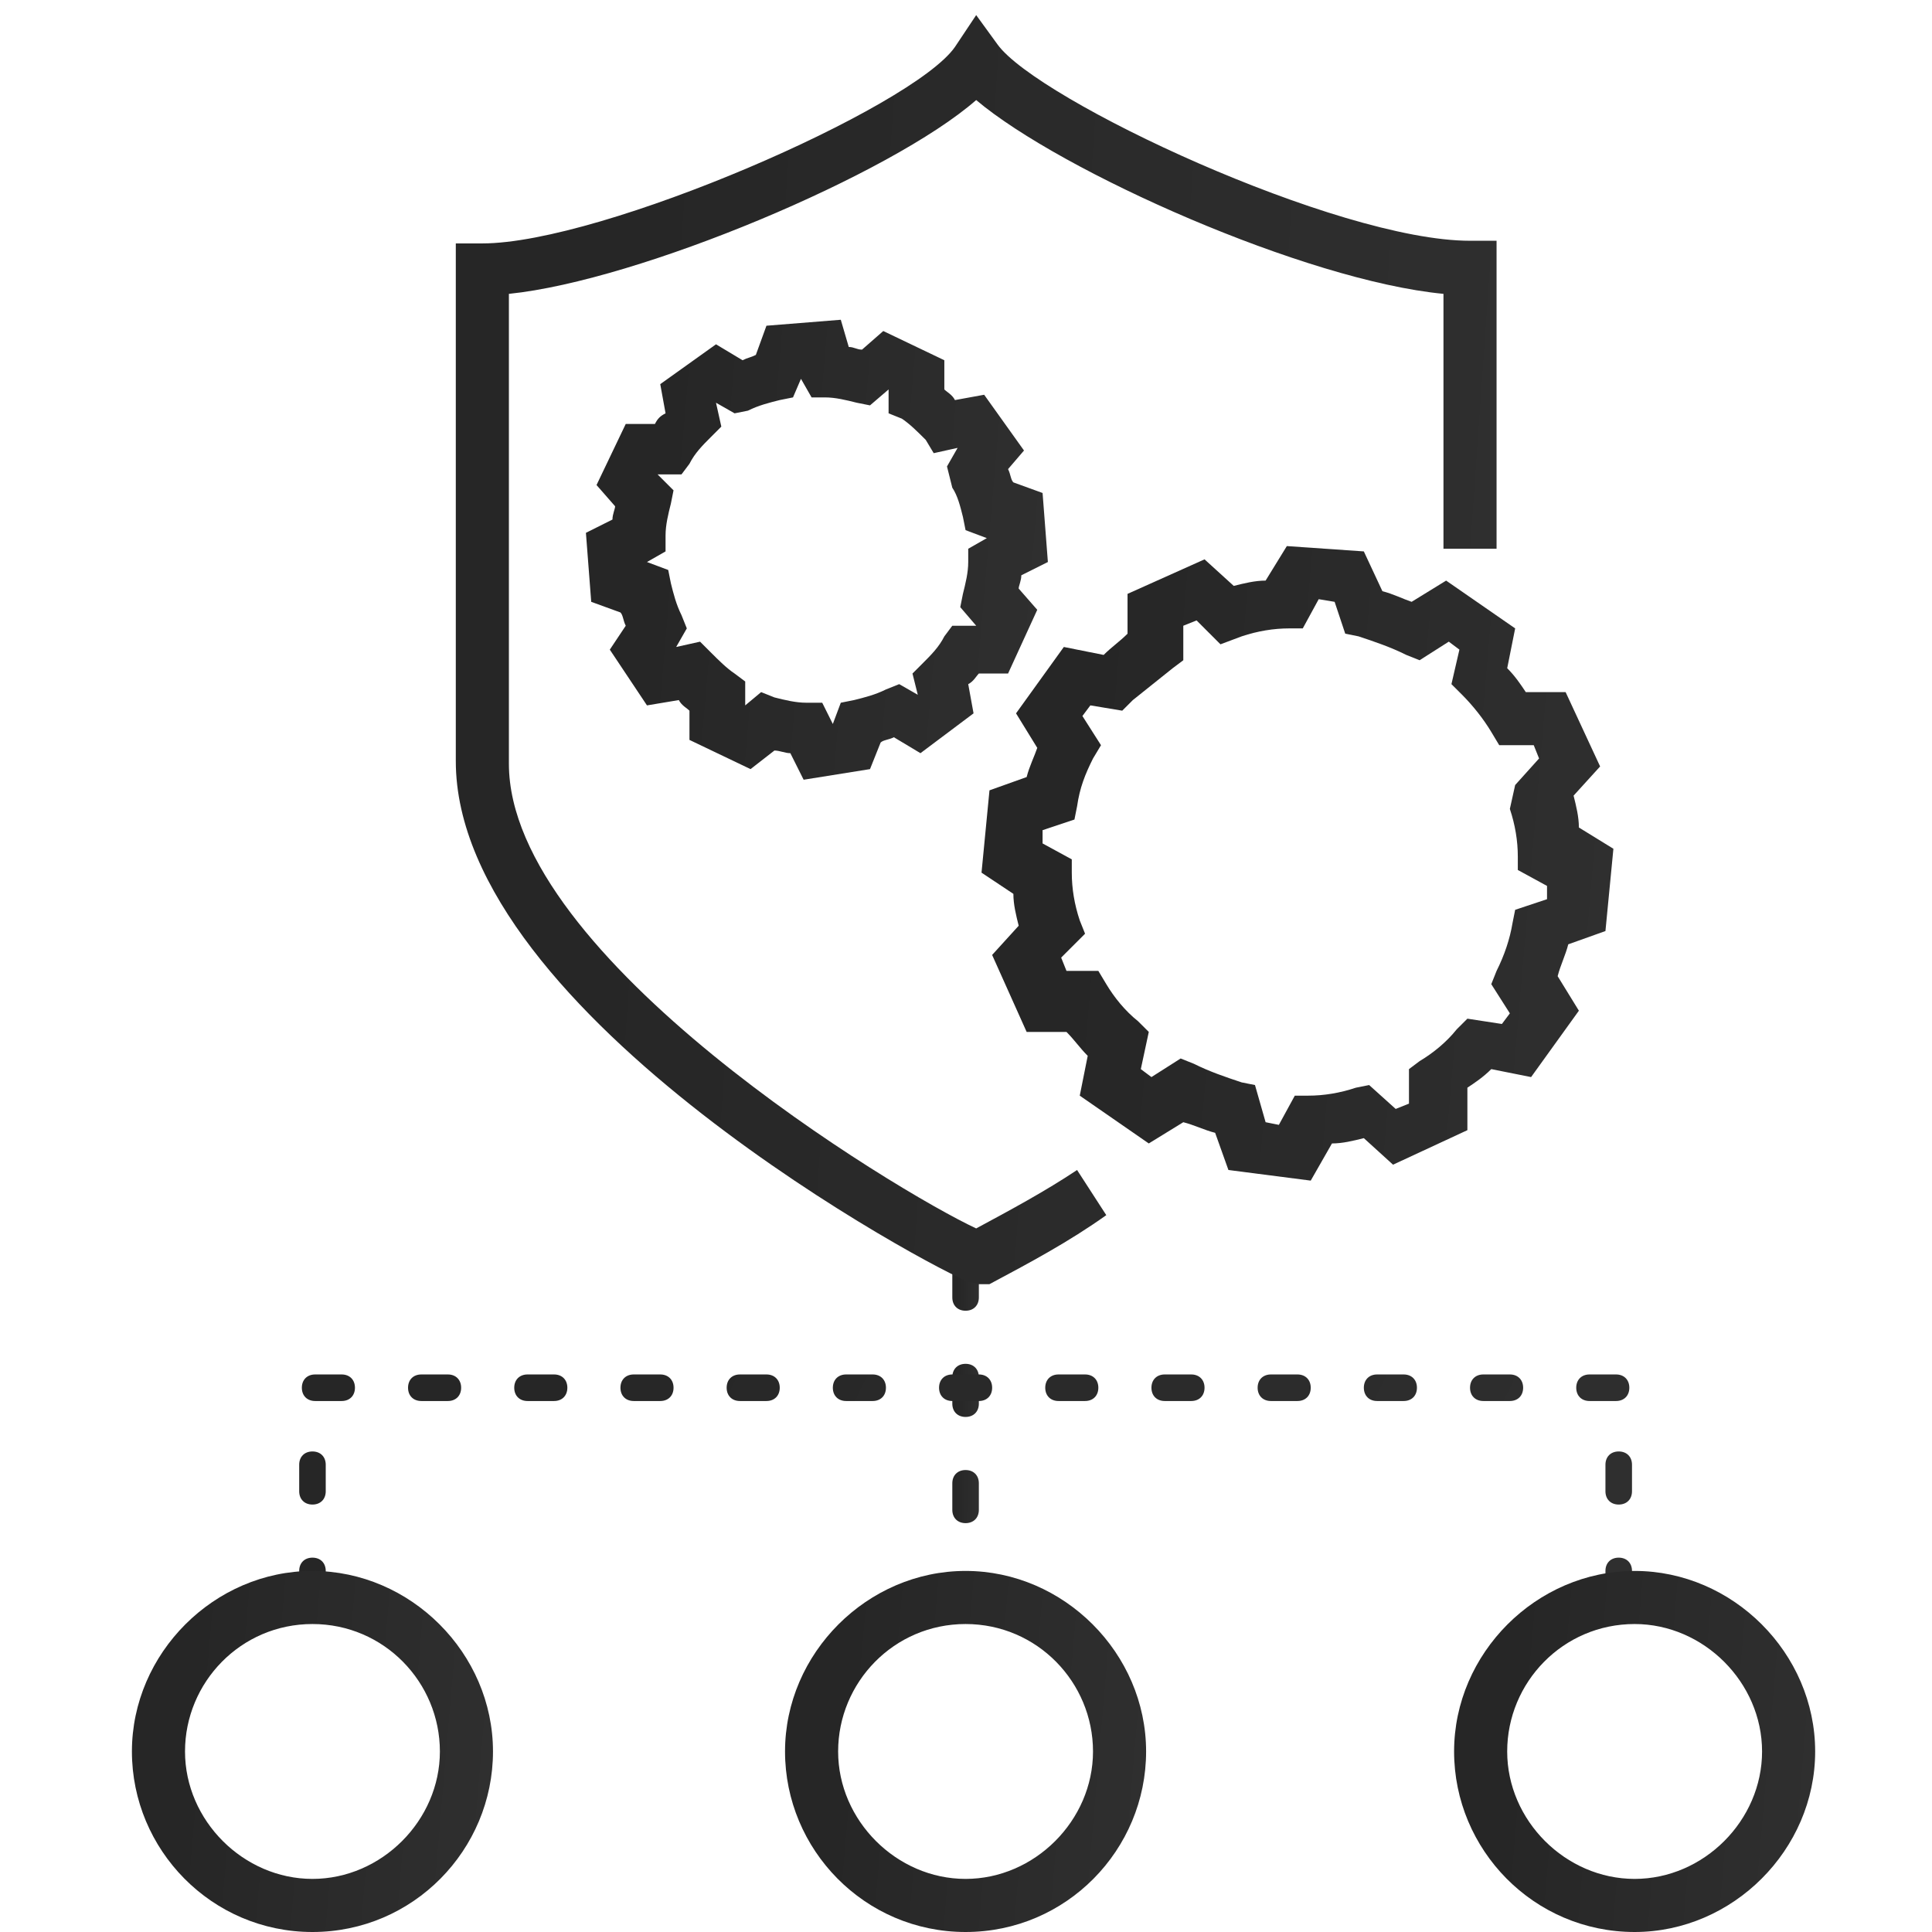 <svg width="118" height="118" viewBox="0 0 118 118" fill="none" xmlns="http://www.w3.org/2000/svg">
<path d="M58.975 98.379C58.488 98.379 58.164 98.055 58.164 97.568V97.082C58.164 96.595 58.488 96.271 58.975 96.271C59.461 96.271 59.785 96.595 59.785 97.082V97.568C59.785 98.055 59.461 98.379 58.975 98.379ZM58.975 93.028C58.488 93.028 58.164 92.703 58.164 92.217V90.595C58.164 90.109 58.488 89.785 58.975 89.785C59.461 89.785 59.785 90.109 59.785 90.595V92.217C59.785 92.703 59.461 93.028 58.975 93.028ZM58.975 86.542C58.488 86.542 58.164 86.217 58.164 85.731V84.109C58.164 83.623 58.488 83.298 58.975 83.298C59.461 83.298 59.785 83.623 59.785 84.109V85.731C59.785 86.217 59.461 86.542 58.975 86.542ZM58.975 80.055C58.488 80.055 58.164 79.731 58.164 79.244V77.623C58.164 77.136 58.488 76.812 58.975 76.812C59.461 76.812 59.785 77.136 59.785 77.623V79.244C59.785 79.731 59.461 80.055 58.975 80.055Z" fill="url(#paint0_linear_99_4913)"/>
<path d="M98.866 98.379C98.379 98.379 98.055 98.055 98.055 97.569V95.947C98.055 95.46 98.379 95.136 98.866 95.136C99.352 95.136 99.677 95.46 99.677 95.947V97.569C99.677 98.055 99.352 98.379 98.866 98.379ZM19.084 98.379C18.598 98.379 18.274 98.055 18.274 97.569V95.947C18.274 95.46 18.598 95.136 19.084 95.136C19.571 95.136 19.895 95.46 19.895 95.947V97.569C19.895 98.055 19.571 98.379 19.084 98.379ZM98.866 91.893C98.379 91.893 98.055 91.569 98.055 91.082V89.461C98.055 88.974 98.379 88.65 98.866 88.65C99.352 88.65 99.677 88.974 99.677 89.461V91.082C99.677 91.569 99.352 91.893 98.866 91.893ZM19.084 91.893C18.598 91.893 18.274 91.569 18.274 91.082V89.461C18.274 88.974 18.598 88.65 19.084 88.65C19.571 88.65 19.895 88.974 19.895 89.461V91.082C19.895 91.569 19.571 91.893 19.084 91.893ZM98.704 85.569H97.082C96.596 85.569 96.271 85.245 96.271 84.758C96.271 84.272 96.596 83.947 97.082 83.947H98.704C99.19 83.947 99.514 84.272 99.514 84.758C99.514 85.245 99.19 85.569 98.704 85.569ZM92.217 85.569H90.596C90.109 85.569 89.785 85.245 89.785 84.758C89.785 84.272 90.109 83.947 90.596 83.947H92.217C92.704 83.947 93.028 84.272 93.028 84.758C93.028 85.245 92.704 85.569 92.217 85.569ZM85.731 85.569H84.109C83.623 85.569 83.299 85.245 83.299 84.758C83.299 84.272 83.623 83.947 84.109 83.947H85.731C86.218 83.947 86.542 84.272 86.542 84.758C86.542 85.245 86.218 85.569 85.731 85.569ZM79.245 85.569H77.623C77.137 85.569 76.812 85.245 76.812 84.758C76.812 84.272 77.137 83.947 77.623 83.947H79.245C79.731 83.947 80.055 84.272 80.055 84.758C80.055 85.245 79.731 85.569 79.245 85.569ZM72.758 85.569H71.137C70.65 85.569 70.326 85.245 70.326 84.758C70.326 84.272 70.65 83.947 71.137 83.947H72.758C73.245 83.947 73.569 84.272 73.569 84.758C73.569 85.245 73.245 85.569 72.758 85.569ZM66.272 85.569H64.651C64.164 85.569 63.84 85.245 63.84 84.758C63.84 84.272 64.164 83.947 64.651 83.947H66.272C66.759 83.947 67.083 84.272 67.083 84.758C67.083 85.245 66.759 85.569 66.272 85.569ZM59.786 85.569H58.164C57.678 85.569 57.354 85.245 57.354 84.758C57.354 84.272 57.678 83.947 58.164 83.947H59.786C60.272 83.947 60.597 84.272 60.597 84.758C60.597 85.245 60.272 85.569 59.786 85.569ZM53.3 85.569H51.678C51.192 85.569 50.867 85.245 50.867 84.758C50.867 84.272 51.192 83.947 51.678 83.947H53.3C53.786 83.947 54.11 84.272 54.11 84.758C54.11 85.245 53.786 85.569 53.3 85.569ZM46.813 85.569H45.192C44.705 85.569 44.381 85.245 44.381 84.758C44.381 84.272 44.705 83.947 45.192 83.947H46.813C47.3 83.947 47.624 84.272 47.624 84.758C47.624 85.245 47.3 85.569 46.813 85.569ZM40.327 85.569H38.706C38.219 85.569 37.895 85.245 37.895 84.758C37.895 84.272 38.219 83.947 38.706 83.947H40.327C40.814 83.947 41.138 84.272 41.138 84.758C41.138 85.245 40.814 85.569 40.327 85.569ZM33.841 85.569H32.219C31.733 85.569 31.408 85.245 31.408 84.758C31.408 84.272 31.733 83.947 32.219 83.947H33.841C34.327 83.947 34.652 84.272 34.652 84.758C34.652 85.245 34.327 85.569 33.841 85.569ZM27.355 85.569H25.733C25.246 85.569 24.922 85.245 24.922 84.758C24.922 84.272 25.246 83.947 25.733 83.947H27.355C27.841 83.947 28.165 84.272 28.165 84.758C28.165 85.245 27.841 85.569 27.355 85.569ZM20.868 85.569H19.247C18.76 85.569 18.436 85.245 18.436 84.758C18.436 84.272 18.76 83.947 19.247 83.947H20.868C21.355 83.947 21.679 84.272 21.679 84.758C21.679 85.245 21.355 85.569 20.868 85.569Z" fill="url(#paint1_linear_99_4913)"/>
<path d="M19.084 118C12.922 118 8.057 112.973 8.057 106.974C8.057 100.974 13.084 95.947 19.084 95.947C25.083 95.947 30.11 100.974 30.11 106.974C30.11 112.973 25.246 118 19.084 118ZM19.084 99.19C14.705 99.19 11.3 102.757 11.3 106.974C11.3 111.19 14.867 114.757 19.084 114.757C23.3 114.757 26.867 111.19 26.867 106.974C26.867 102.757 23.462 99.19 19.084 99.19Z" fill="url(#paint2_linear_99_4913)"/>
<path d="M59.784 78.433L59.136 78.271C57.514 77.784 27.839 62.055 27.839 46.488V14.867H29.461C36.758 14.867 55.73 6.597 58.325 2.868L59.622 0.922L60.919 2.706C63.352 6.111 81.676 14.705 89.783 14.705H91.405V33.516H88.162V17.948C79.73 17.138 64.811 10.489 59.622 6.111C54.433 10.651 39.028 17.138 31.082 17.948V46.65C31.082 58.488 54.758 72.758 59.622 75.028C61.73 73.893 63.838 72.758 65.784 71.46L67.568 74.217C65.298 75.838 62.865 77.136 60.433 78.433H59.784Z" fill="url(#paint3_linear_99_4913)"/>
<path d="M49.083 47.623L48.272 46.002C47.947 46.002 47.623 45.84 47.299 45.84L45.84 46.975L42.11 45.191V43.407C41.948 43.245 41.623 43.083 41.461 42.758L39.515 43.083L37.245 39.678L38.218 38.218C38.056 37.894 38.056 37.569 37.894 37.407L36.11 36.758L35.786 32.543L37.407 31.732C37.407 31.407 37.569 31.083 37.569 30.921L36.434 29.624L38.218 25.894H40.002C40.164 25.57 40.326 25.407 40.65 25.245L40.326 23.462L43.731 21.029L45.353 22.002C45.677 21.84 45.84 21.84 46.164 21.678L46.812 19.894L51.353 19.53L51.839 21.192C52.163 21.192 52.326 21.354 52.65 21.354L53.947 20.218L57.677 22.002V23.786C57.839 23.948 58.163 24.11 58.325 24.435L60.109 24.11L62.542 27.516L61.569 28.651C61.731 28.975 61.731 29.299 61.893 29.462L63.677 30.11L64.001 34.326L62.379 35.137C62.379 35.461 62.217 35.786 62.217 35.948L63.352 37.245L61.569 41.137H59.785C59.623 41.299 59.461 41.623 59.136 41.785L59.461 43.569L56.218 46.002L54.596 45.029C54.272 45.191 53.947 45.191 53.785 45.353L53.137 46.975L49.083 47.623ZM46.488 42.272L47.299 42.596C47.947 42.758 48.596 42.92 49.245 42.92H50.218L50.866 44.218L51.353 42.92L52.164 42.758C52.812 42.596 53.461 42.434 54.109 42.11L54.92 41.785L56.055 42.434L55.731 41.137L56.38 40.488C56.866 40.002 57.352 39.515 57.677 38.867L58.163 38.218H59.623L58.65 37.083L58.812 36.272C58.974 35.623 59.136 34.975 59.136 34.326V33.516L60.272 32.867L58.974 32.38L58.812 31.57C58.65 30.921 58.488 30.272 58.163 29.786L57.839 28.489L58.488 27.354L57.028 27.678L56.542 26.867C56.055 26.381 55.569 25.894 55.082 25.57L54.272 25.245V23.786L53.137 24.759L52.326 24.597C51.677 24.435 51.028 24.272 50.38 24.272H49.569L48.92 23.137L48.434 24.272L47.623 24.435C46.975 24.597 46.326 24.759 45.677 25.083L44.866 25.245L43.731 24.597L44.056 26.056L43.407 26.705C42.92 27.191 42.434 27.678 42.11 28.326L41.623 28.975H40.164L41.137 29.948L40.975 30.759C40.813 31.407 40.65 32.056 40.65 32.705V33.678L39.515 34.326L40.813 34.813L40.975 35.623C41.137 36.272 41.299 36.921 41.623 37.569L41.948 38.38L41.299 39.515L42.758 39.191L43.407 39.84C43.894 40.326 44.38 40.813 44.866 41.137L45.515 41.623V43.083L46.488 42.272Z" fill="url(#paint4_linear_99_4913)"/>
<path d="M80.055 72.108L75.028 71.46L74.217 69.189C73.569 69.027 72.92 68.703 72.272 68.541L70.164 69.838L65.948 66.919L66.434 64.487C65.948 64.001 65.623 63.514 65.137 63.027H62.704L60.596 58.325L62.218 56.541C62.056 55.892 61.894 55.244 61.894 54.595L59.948 53.298L60.434 48.271L62.704 47.46C62.867 46.812 63.191 46.163 63.353 45.677L62.056 43.569L64.975 39.515L67.407 40.001C67.893 39.515 68.38 39.19 68.866 38.704V36.272L73.569 34.163L75.353 35.785C76.001 35.623 76.65 35.461 77.299 35.461L78.596 33.353L83.298 33.678L84.433 36.109C85.082 36.272 85.731 36.596 86.217 36.758L88.325 35.461L92.541 38.38L92.055 40.812C92.541 41.298 92.866 41.785 93.19 42.271H95.622L97.73 46.812L96.109 48.595C96.271 49.244 96.433 49.893 96.433 50.541L98.541 51.839L98.055 56.865L95.784 57.676C95.622 58.325 95.298 58.974 95.136 59.622L96.433 61.73L93.514 65.784L91.082 65.298C90.595 65.784 90.109 66.109 89.623 66.433V69.027L85.082 71.135L83.298 69.514C82.65 69.676 82.001 69.838 81.352 69.838L80.055 72.108ZM77.299 68.541L78.109 68.703L79.082 66.919H79.893C80.866 66.919 81.839 66.757 82.812 66.433L83.623 66.271L85.244 67.73L86.055 67.406V65.298L86.704 64.811C87.514 64.325 88.325 63.676 88.974 62.865L89.623 62.217L91.731 62.541L92.217 61.892L91.082 60.109L91.406 59.298C91.893 58.325 92.217 57.352 92.379 56.379L92.541 55.568L94.487 54.92V54.109L92.703 53.136V52.325C92.703 51.352 92.541 50.379 92.217 49.406L92.541 47.947L94.001 46.325L93.676 45.514H91.568L91.082 44.704C90.595 43.893 89.947 43.082 89.298 42.433L88.649 41.785L89.136 39.677L88.487 39.19L86.704 40.325L85.893 40.001C84.92 39.515 83.947 39.19 82.974 38.866L82.163 38.704L81.514 36.758L80.542 36.596L79.569 38.38H78.758C77.785 38.38 76.812 38.542 75.839 38.866L74.542 39.352L73.082 37.893L72.272 38.218V40.325L71.623 40.812C70.812 41.461 70.001 42.109 69.191 42.758L68.542 43.406L66.596 43.082L66.11 43.731L67.245 45.514L66.758 46.325C66.272 47.298 65.948 48.109 65.785 49.244L65.623 50.055L63.677 50.704V51.514L65.461 52.487V53.298C65.461 54.271 65.623 55.244 65.948 56.217L66.272 57.028L64.812 58.487L65.137 59.298H67.082L67.569 60.109C68.055 60.919 68.704 61.73 69.515 62.379L70.164 63.027L69.677 65.298L70.326 65.784L72.109 64.649L72.92 64.973C73.893 65.46 74.866 65.784 75.839 66.109L76.65 66.271L77.299 68.541Z" fill="url(#paint5_linear_99_4913)"/>
<path d="M58.974 118C52.812 118 47.947 112.973 47.947 106.974C47.947 100.974 52.974 95.947 58.974 95.947C64.973 95.947 70 100.974 70 106.974C70 112.973 65.136 118 58.974 118ZM58.974 99.19C54.596 99.19 51.19 102.757 51.19 106.974C51.19 111.19 54.758 114.757 58.974 114.757C63.19 114.757 66.757 111.19 66.757 106.974C66.757 102.757 63.352 99.19 58.974 99.19Z" fill="url(#paint6_linear_99_4913)"/>
<path d="M99.838 118C93.676 118 88.811 112.973 88.811 106.974C88.811 100.974 93.838 95.947 99.838 95.947C105.837 95.947 110.864 100.974 110.864 106.974C110.864 112.973 105.837 118 99.838 118ZM99.838 99.19C95.459 99.19 92.054 102.757 92.054 106.974C92.054 111.19 95.621 114.757 99.838 114.757C104.054 114.757 107.621 111.19 107.621 106.974C107.621 102.757 104.054 99.19 99.838 99.19Z" fill="url(#paint7_linear_99_4913)"/>
<defs>
<linearGradient id="paint0_linear_99_4913" x1="58.347" y1="94.531" x2="59.925" y2="94.541" gradientUnits="userSpaceOnUse">
<stop stop-color="#262626"/>
<stop offset="1" stop-color="#303030"/>
</linearGradient>
<linearGradient id="paint1_linear_99_4913" x1="27.464" y1="95.805" x2="91.653" y2="126.868" gradientUnits="userSpaceOnUse">
<stop stop-color="#262626"/>
<stop offset="1" stop-color="#303030"/>
</linearGradient>
<linearGradient id="paint2_linear_99_4913" x1="10.547" y1="114.066" x2="31.852" y2="115.894" gradientUnits="userSpaceOnUse">
<stop stop-color="#262626"/>
<stop offset="1" stop-color="#303030"/>
</linearGradient>
<linearGradient id="paint3_linear_99_4913" x1="35.016" y1="64.605" x2="96.574" y2="68.936" gradientUnits="userSpaceOnUse">
<stop stop-color="#262626"/>
<stop offset="1" stop-color="#303030"/>
</linearGradient>
<linearGradient id="paint4_linear_99_4913" x1="38.971" y1="42.611" x2="66.228" y2="44.96" gradientUnits="userSpaceOnUse">
<stop stop-color="#262626"/>
<stop offset="1" stop-color="#303030"/>
</linearGradient>
<linearGradient id="paint5_linear_99_4913" x1="64.305" y1="65.194" x2="101.592" y2="68.38" gradientUnits="userSpaceOnUse">
<stop stop-color="#262626"/>
<stop offset="1" stop-color="#303030"/>
</linearGradient>
<linearGradient id="paint6_linear_99_4913" x1="50.437" y1="114.066" x2="71.743" y2="115.894" gradientUnits="userSpaceOnUse">
<stop stop-color="#262626"/>
<stop offset="1" stop-color="#303030"/>
</linearGradient>
<linearGradient id="paint7_linear_99_4913" x1="91.301" y1="114.066" x2="112.606" y2="115.894" gradientUnits="userSpaceOnUse">
<stop stop-color="#262626"/>
<stop offset="1" stop-color="#303030"/>
</linearGradient>
</defs>
</svg>
